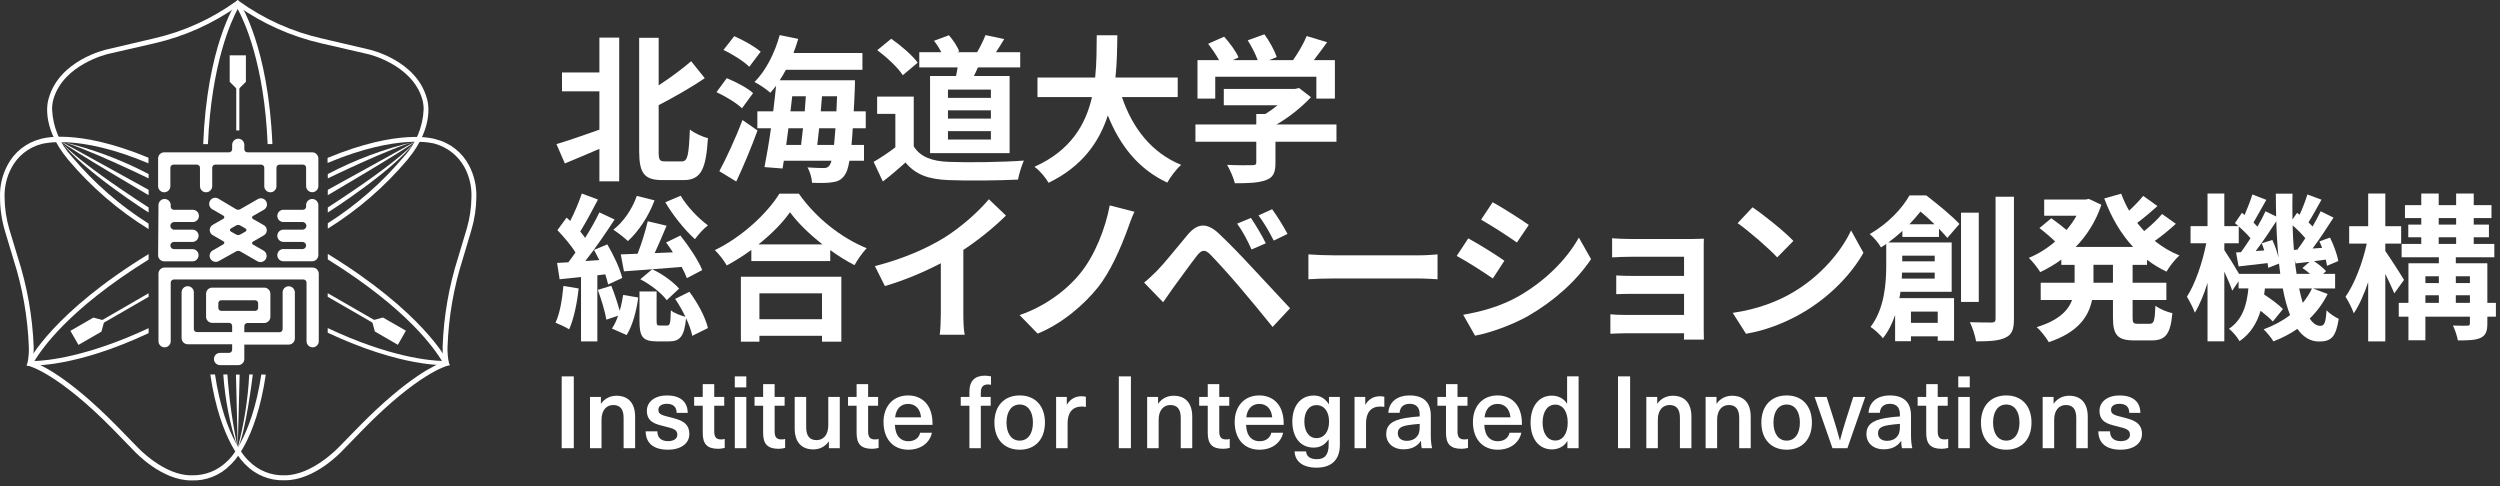 <?xml version="1.0" encoding="UTF-8"?>
<svg id="white-outline" xmlns="http://www.w3.org/2000/svg" width="347.143" height="67.521" viewBox="0 0 347.143 67.521">
  <rect x="0" y="0" width="347.143" height="67.521" fill="#333333" stroke="none"/>
  <defs>
    <style>
      .cls-1 {
        fill: #fff;
        stroke-width: 0px;
      }
    </style>
  </defs>
  <g>
    <path class="cls-1" d="M45.515,31.75c4.166-2.59,7.899-5.819,11.06-9.57,4-4.8,2.74-8.43,2.68-8.58-1.5-5.26-7.84-6.69-8.11-6.75l-6.45-1.51c-4.131-.932-8.032-2.687-11.47-5.16l-.22-.18-.2.16c-3.436,2.48-7.337,4.242-11.47,5.18l-6.44,1.51c-.27.06-6.61,1.49-8.12,6.77-.05.13-1.32,3.76,2.7,8.57,3.186,3.778,6.953,7.026,11.16,9.62v-.76c-4.001-2.523-7.586-5.65-10.63-9.27-1.672-1.789-2.654-4.114-2.77-6.56-.01-.472.047-.944.17-1.4,1.39-4.92,7.6-6.32,7.6-6.33l6.49-1.49c4.136-.955,8.045-2.708,11.51-5.16,3.477,2.449,7.396,4.201,11.54,5.16l6.46,1.49c.06,0,6.24,1.41,7.64,6.31.127.466.188.947.18,1.43-.115,2.438-1.093,4.756-2.76,6.54-3.022,3.6-6.581,6.713-10.55,9.23v.75Z"/>
    <path class="cls-1" d="M32.745.41c-.16.24-4,6.15-4.53,19.6h.66c.47-11.17,3.26-17.15,4.13-18.76.89,1.61,3.7,7.59,4.16,18.75h.66c-.57-13.44-4.37-19.35-4.54-19.59l-.28-.41-.26.41Z"/>
    <path class="cls-1" d="M33.015,12.48l-1.12-1.12v-3.68h2.25v3.68l-1.13,1.12Z"/>
    <rect class="cls-1" x="32.805" y="11.79" width=".43" height="6.32"/>
    <path class="cls-1" d="M20.635,45.57c-8.54,4-14.18,4.52-15.86,4.56,1-1.58,4.54-7.06,15.86-14.09v-.76c-13.24,8.09-16.63,14.77-16.72,15.03l-.23.44h.5c.27,0,6.21.31,16.45-4.49v-.69Z"/>
    <path class="cls-1" d="M14.505,44.51l-.42,1.54-3.19,1.84-1.12-1.95,3.19-1.84,1.54.41Z"/>
    <path class="cls-1" d="M20.635,40.72l-6.84,3.95.22.37,6.62-3.82v-.5Z"/>
    <path class="cls-1" d="M36.285,52c-1.37,9.1-4.65,12-4.69,12-1.316,1.333-3.128,2.058-5,2h0c-3.81.06-7.47-3.86-7.5-3.9l-2.93-3c-6.72-6.82-10.58-8.5-11.65-8.86.124-.713.178-1.436.16-2.16-.17-4.173-.904-8.304-2.18-12.28l-1.21-4c-.415-1.424-.634-2.897-.65-4.38-.045-1.418.279-2.824.94-4.08h0c.862-1.666,2.393-2.884,4.21-3.35.06,0,4.93-1.49,14.83,2.69v-.78c-10-4.15-14.82-2.67-15-2.6-1.997.514-3.676,1.862-4.61,3.7C.297,24.355-.048,25.872.005,27.4c0,1.557.222,3.106.66,4.6l1.2,4c1.263,3.937,1.983,8.028,2.14,12.16.029.762-.034,1.524-.19,2.27l-.1.32.34.08s4,1,11.64,8.78l2.92,3c.15.16,3.86,4.15,8,4.1,2.023.073,3.982-.715,5.39-2.17.13-.11,3.51-3.06,4.9-12.52l-.62-.02Z"/>
    <path class="cls-1" d="M45.505,45.55c8.55,4.05,14.19,4.52,15.87,4.57-1-1.57-4.55-7.06-15.86-14.1v-.76c13.24,8.1,16.58,14.77,16.71,15l.23.44h-.49c-.28,0-6.22.3-16.46-4.5v-.65Z"/>
    <path class="cls-1" d="M51.635,44.5l.42,1.53,3.19,1.85,1.12-1.96-3.19-1.83-1.54.41Z"/>
    <path class="cls-1" d="M45.505,40.71l6.84,3.94-.22.38-6.62-3.82v-.5Z"/>
    <path class="cls-1" d="M29.855,52c1.37,9.11,4.66,12,4.69,12,1.31,1.342,3.126,2.068,5,2h0c3.82,0,7.47-3.87,7.5-3.9l2.93-3c6.72-6.81,10.58-8.49,11.65-8.86-.12-.71-.173-1.43-.16-2.15.151-4.192.874-8.344,2.15-12.34l1.2-4c.414-1.424.633-2.897.65-4.38.049-1.418-.271-2.824-.93-4.08h0c-.881-1.654-2.409-2.868-4.22-3.35,0,0-4.92-1.48-14.83,2.69v-.7c10-4.16,14.82-2.67,15-2.6,2.01.495,3.708,1.832,4.66,3.67.704,1.354,1.048,2.865,1,4.39-.016,1.545-.249,3.08-.69,4.56l-1.19,4c-1.256,3.942-1.969,8.036-2.12,12.17-.029.762.034,1.524.19,2.27l.1.33-.34.08s-4,1-11.63,8.78l-2.92,3c-.16.17-3.87,4.15-8,4.11-2.057.084-4.052-.717-5.48-2.2-.06-.07-3.46-3.03-4.86-12.49h.65Z"/>
    <path class="cls-1" d="M8.495,19.66c4.223.976,8.303,2.492,12.14,4.51v.6s-9-4.37-12.14-5.11"/>
    <path class="cls-1" d="M8.495,19.66l12.14,6.7v.74s-10.89-6.38-12.14-7.44"/>
    <path class="cls-1" d="M8.495,19.66s1.31,2.14,12.14,9.15v.7s-9.1-5.77-12.14-9.85"/>
    <path class="cls-1" d="M57.645,19.66c-4.22.978-8.297,2.493-12.13,4.51v.6s9-4.37,12.13-5.11"/>
    <path class="cls-1" d="M57.645,19.66l-12.13,6.7v.74s10.88-6.38,12.13-7.44"/>
    <path class="cls-1" d="M57.645,19.66s-1.31,2.14-12.13,9.15v.7s9.1-5.77,12.13-9.85"/>
    <path class="cls-1" d="M33.005,62.19c-1.089-3.3-1.76-6.723-2-10.19h.57c.245,3.425.723,6.83,1.43,10.19"/>
    <path class="cls-1" d="M33.275,52.02l-.26,10.17-.25-10.17h.51Z"/>
    <path class="cls-1" d="M33.005,62.19c.891-3.331,1.427-6.746,1.6-10.19h.5s-1,8.24-2.09,10.17"/>
    <path class="cls-1" d="M23.655,25.85c0,.469-.381.85-.85.85s-.85-.381-.85-.85v-3.85c0-.469.381-.85.85-.85h9c.237,0,.43-.193.43-.43h0v-.61c.005-.467.383-.845.85-.85.466.005.84.384.84.85v.61c0,.237.193.43.43.43h9c.467.005.845.383.85.85v3.84c0,.469-.381.85-.85.85s-.85-.381-.85-.85v-2.56c0-.232-.188-.42-.42-.42-.003,0-.007,0-.01,0h-3.26c-.234,0-.425.186-.43.42v2.57c.006.464-.366.844-.83.85-.003,0-.007,0-.01,0-.469,0-.85-.381-.85-.85v-2.57c0-.232-.188-.42-.42-.42-.003,0-.007,0-.01,0h-6.37c-.232-.006-.424.178-.43.41,0,.003,0,.007,0,.01v2.57c0,.469-.381.85-.85.85s-.85-.381-.85-.85v-2.57c0-.232-.188-.42-.42-.42-.003,0-.007,0-.01,0h-3.25c-.232-.006-.424.178-.43.41,0,.003,0,.007,0,.01v2.57Z"/>
    <path class="cls-1" d="M22.005,47.38c0,.469.381.85.85.85s.85-.381.85-.85v-8.14c0-.237.193-.43.43-.43h18c.237,0,.43.193.43.43h0v8.14c0,.469.381.85.85.85s.85-.381.85-.85v-9.38c-.005-.467-.383-.845-.85-.85h-20.61c-.45.027-.801.399-.8.85v9.38Z"/>
    <path class="cls-1" d="M39.355,34.58c-.469,0-.85.381-.85.85s.381.85.85.85h4c.467-.005.845-.383.85-.85v-6.95c0-.469-.381-.85-.85-.85s-.85.381-.85.85v.22c0,.237-.193.43-.43.43h-2.72c-.469,0-.85.381-.85.85s.381.85.85.85h2.65c.293-.006.534.227.54.52,0,.003,0,.007,0,.01-.005.294-.246.53-.54.53h-2.65c-.469,0-.85.382-.849.851,0,.469.38.848.849.849h2.65c.276,0,.5.224.5.5s-.224.5-.5.5l-2.65-.01Z"/>
    <path class="cls-1" d="M22.005,28.48c0-.469.381-.85.85-.85s.85.381.85.85v.22c0,.237.193.43.43.43h2.64c.469,0,.85.381.85.85s-.381.85-.85.85h-2.59c-.293,0-.53.238-.529.531,0,.292.237.529.529.529h2.54c.469,0,.85.381.85.85s-.381.85-.85.85h-2.57c-.276,0-.5.224-.5.5s.224.5.5.5h2.57c.469,0,.85.381.85.85s-.381.85-.85.85h-3.92c-.469,0-.85-.381-.85-.85l.05-6.96Z"/>
    <path class="cls-1" d="M40.945,47c-.005.471-.389.85-.86.85h-6.16v2c.006.464-.366.844-.83.85-.003,0-.007,0-.01,0h-2.53c-.469,0-.85-.381-.85-.85s.381-.85.85-.85h1.25c.234,0,.425-.186.43-.42v-.78h-6.17c-.469,0-.85-.381-.85-.85v-6.36c0-.469.381-.85.85-.85s.85.381.85.85v5.09c-.006.232.178.424.41.43.003,0,.007,0,.01,0h4.9v-.85c0-.237-.193-.43-.43-.43h-2.34c-.469,0-.85-.381-.85-.85v-3.19c0-.469.381-.85.85-.85h7.23c.467.005.845.383.85.85v3.21c-.005.467-.383.845-.85.85h-2.34c-.237,0-.43.193-.43.43h0v.85h4.89c.237,0,.43-.193.43-.43h0v-5.11c.005-.462.378-.835.84-.84.467,0,.849.373.86.84v6.41ZM35.845,42.11c0-.232-.188-.42-.42-.42-.003,0-.007,0-.01,0h-4.67c-.232-.006-.424.178-.43.41,0,.003,0,.007,0,.01v.64c0,.232.188.42.42.42.003,0,.007,0,.01,0h4.67c.232.006.424-.178.43-.41,0-.003,0-.007,0-.01v-.64Z"/>
    <path class="cls-1" d="M30.385,36.25c-.406.234-.925.095-1.16-.31-.237-.399-.105-.914.294-1.151.005-.003.01-.006.016-.009l1.47-.85c.083-.045.139-.127.15-.22,0-.13-.15-.21-.15-.21l-1.43-.83c-.406-.207-.567-.704-.36-1.11.079-.155.205-.281.36-.36l1.43-.82c.122-.053.177-.194.124-.316-.024-.056-.069-.1-.124-.124l-1.54-.89c-.401-.239-.538-.753-.31-1.16.228-.404.74-.547,1.144-.319.005.003.011.006.016.009l2.38,1.42c.224.173.536.173.76,0l2.31-1.33c.395-.254.921-.14,1.175.254.254.395.14.921-.254,1.175-.023.015-.046.028-.07.041l-1.47.84c-.122.053-.177.194-.124.316.024.056.069.1.124.124l1.44.82c.406.197.575.686.378,1.092-.08.165-.213.298-.378.378l-1.44.83c-.119.052-.173.191-.12.31.024.054.067.096.12.12l1.45.83c.409.235.55.756.315,1.165-.235.409-.756.55-1.165.315l-2.29-1.32c-.224-.173-.536-.173-.76,0l-2.31,1.29ZM32.075,31.72c-.122.053-.177.194-.124.316.024.056.069.1.124.124l.62.35c.224.173.536.173.76,0l.62-.35c.122-.053.177-.194.124-.316-.024-.056-.069-.1-.124-.124l-.62-.36c-.224-.173-.536-.173-.76,0l-.62.36Z"/>
  </g>
  <g>
    <path class="cls-1" d="M83.23,5.225h2.75v19.957h-2.75v-4.511c-1.672.726-3.366,1.43-4.796,2.024l-1.167-2.685c1.497-.44,3.741-1.21,5.963-2.002v-5.325h-5.192v-2.618h5.192v-4.841ZM94.672,22.41c.836,0,.968-.88,1.122-4.423.638.506,1.782,1.034,2.508,1.188-.264,4.203-.902,5.831-3.366,5.831h-2.949c-2.508,0-3.234-.924-3.234-4.026V5.247h2.707v6.601c1.672-1.078,3.3-2.311,4.511-3.345l1.892,2.354c-1.937,1.32-4.247,2.619-6.403,3.741v6.425c0,1.232.132,1.386.924,1.386h2.289Z"/>
    <path class="cls-1" d="M103.03,15.039c-.726-.726-2.31-1.672-3.542-2.244l1.43-1.937c1.254.506,2.86,1.342,3.653,2.068l-1.541,2.112ZM99.884,23.774c.924-1.716,2.245-4.533,3.212-7.107l2.09,1.452c-.858,2.354-1.936,4.929-2.948,7.085l-2.354-1.43ZM104.042,9.274c-.726-.726-2.288-1.738-3.586-2.333l1.496-1.914c1.232.528,2.86,1.43,3.674,2.156l-1.584,2.09ZM118.411,17.811c-.044.88-.11,1.628-.176,2.31h1.738v2.201h-2.024c-.176,1.034-.396,1.65-.66,2.002-.484.682-1.012.902-1.76.99-.638.11-1.694.11-2.772.066-.022-.638-.286-1.562-.638-2.134.946.066,1.804.088,2.244.088.374,0,.594-.066.814-.353.088-.132.198-.352.286-.66h-6.623l-.176,1.078-2.508-.198c.286-1.474.616-3.366.902-5.391h-1.893v-2.354h2.2c.154-1.21.286-2.42.396-3.542-.264.352-.528.66-.792.968-.462-.44-1.584-1.188-2.2-1.496,1.562-1.541,2.816-4.027,3.499-6.513l2.574.528c-.198.66-.418,1.32-.66,1.958h9.572v2.333h-10.628c-.264.506-.55.99-.858,1.452h10.452s0,.748-.022,1.056c-.044,1.188-.088,2.266-.154,3.256h1.672v2.354h-1.804ZM109.477,17.811c-.11.792-.22,1.562-.308,2.31h2.068c.088-.704.176-1.496.264-2.31h-2.024ZM109.763,15.457h1.98c.044-.704.11-1.408.154-2.09h-1.892l-.242,2.09ZM115.814,20.121c.066-.638.132-1.408.198-2.31h-2.266c-.088.814-.176,1.606-.264,2.31h2.332ZM116.144,15.457c.022-.638.066-1.342.088-2.09h-2.09c-.044.682-.11,1.386-.176,2.09h2.178Z"/>
    <path class="cls-1" d="M126.878,20.319c.902,1.474,2.553,2.068,4.841,2.156,2.574.11,7.525.044,10.452-.176-.286.616-.682,1.892-.814,2.64-2.641.132-7.063.176-9.682.066-2.707-.11-4.511-.726-5.941-2.442-.968.858-1.936,1.716-3.146,2.641l-1.276-2.729c.946-.55,2.046-1.276,3.014-2.024v-4.643h-2.53v-2.398h5.083v6.909ZM125.36,10.44c-.682-1.056-2.244-2.508-3.542-3.477l1.937-1.584c1.32.924,2.926,2.289,3.674,3.323l-2.068,1.738ZM132.753,10.55c.088-.396.154-.792.22-1.188h-5.325v-2.112h3.058c-.264-.528-.638-1.122-1.012-1.584l2.068-.77c.594.66,1.21,1.606,1.43,2.245l-.264.11h2.75c.418-.704.902-1.694,1.167-2.376l2.596.55c-.396.66-.792,1.298-1.144,1.826h3.366v2.112h-5.875c-.176.418-.374.814-.55,1.188h4.951v10.716h-11.045v-10.716h3.608ZM137.594,12.442h-5.963v1.144h5.963v-1.144ZM137.594,15.325h-5.963v1.144h5.963v-1.144ZM137.594,18.207h-5.963v1.166h5.963v-1.166Z"/>
    <path class="cls-1" d="M155.788,13.477c1.452,4.291,4.115,7.745,8.229,9.417-.66.55-1.518,1.716-1.936,2.464-3.982-1.87-6.535-5.083-8.251-9.329-1.188,3.674-3.564,7.107-8.229,9.351-.418-.726-1.188-1.672-1.958-2.222,5.039-2.244,7.129-5.897,7.987-9.681h-7.569v-2.707h8.009c.22-2.068.198-4.071.22-5.875h2.86c-.022,1.804-.044,3.829-.264,5.875h8.647v2.707h-7.745Z"/>
    <path class="cls-1" d="M185.577,19.681h-8.472v2.926c0,1.364-.286,2.046-1.364,2.42-1.034.374-2.398.418-4.269.418-.176-.749-.682-1.849-1.078-2.553,1.408.066,3.037.066,3.477.044.462,0,.572-.088.572-.396v-2.86h-8.449v-2.398h8.449v-1.452h1.254c.572-.352,1.166-.77,1.694-1.21h-7.459v-2.267h9.88l.571-.132,1.65,1.276c-1.254,1.342-2.97,2.75-4.774,3.784h8.317v2.398ZM168.744,13.696h-2.464v-5.347h2.993c-.396-.726-.99-1.584-1.518-2.267l2.222-.99c.77.858,1.65,2.024,2.002,2.882l-.792.374h3.455c-.308-.858-.858-1.914-1.386-2.75l2.311-.836c.704.946,1.431,2.288,1.717,3.168l-1.057.418h3.322c.727-1.034,1.475-2.311,1.893-3.345l2.839.858c-.595.836-1.255,1.716-1.849,2.486h2.927v5.347h-2.574v-3.036h-14.039v3.036Z"/>
    <path class="cls-1" d="M80.348,40.053c-.22,2.09-.682,4.269-1.32,5.677-.44-.286-1.386-.726-1.892-.924.616-1.276.924-3.256,1.1-5.104l2.112.352ZM82.945,38.227v9.175h-2.267v-8.933l-2.97.308-.352-2.267,1.562-.088c.33-.418.66-.88.99-1.364-.594-.99-1.628-2.178-2.508-3.102l1.276-1.738c.176.154.33.308.506.462.616-1.21,1.232-2.663,1.606-3.807l2.245.836c-.77,1.497-1.694,3.19-2.464,4.445.242.286.484.594.682.88.77-1.232,1.474-2.464,1.98-3.543l2.112.99c-1.21,1.849-2.684,4.027-4.07,5.765l1.936-.132c-.242-.506-.484-.968-.726-1.408l1.848-.77c.88,1.496,1.783,3.411,2.068,4.665l-1.958.902c-.088-.418-.22-.88-.396-1.408l-1.1.132ZM84.881,39.679c.44,1.078.88,2.42,1.166,3.477.22-.726.374-1.496.484-2.2l2.09.352c-.22,1.782-.771,3.873-1.606,5.215l-2.046-.902c.33-.462.616-1.078.858-1.782l-1.628.55c-.176-1.1-.704-2.816-1.188-4.137l1.87-.572ZM90.888,27.819c-.814,2.2-2.222,4.312-3.696,5.655-.462-.44-1.453-1.21-2.024-1.584,1.43-1.1,2.618-2.86,3.256-4.687l2.464.616ZM95.376,38.623c-.154-.44-.418-.99-.726-1.562-2.86.242-5.809.462-8.009.616l-.44-2.354c.682-.022,1.474-.044,2.332-.088.55-1.386,1.101-3.168,1.408-4.511l2.619.616c-.528,1.254-1.1,2.618-1.65,3.807l2.53-.11c-.308-.484-.638-.946-.946-1.364l1.98-.968c1.167,1.452,2.486,3.432,3.037,4.796l-2.134,1.122ZM95.729,40.515c1.166,1.562,2.244,3.586,2.574,5.039l-2.178,1.078c-.132-.682-.44-1.562-.858-2.442-.242,2.553-.88,3.212-2.333,3.212h-1.738c-2.002,0-2.398-.704-2.398-2.838v-4.092h2.376v4.07c0,.594.066.66.44.66h1.012c.396,0,.484-.242.528-2.112.418.374,1.364.726,2.024.902-.418-.858-.902-1.738-1.43-2.486l1.98-.99ZM90.558,37.391c1.43.638,2.949,1.782,3.741,2.685l-1.716,1.606c-.748-1.012-2.289-2.2-3.674-2.904l1.65-1.386ZM94.518,27.181c.858,1.474,2.464,3.146,3.785,4.115-.594.44-1.386,1.32-1.804,1.914-1.386-1.232-3.103-3.366-4.115-5.127l2.134-.902Z"/>
    <path class="cls-1" d="M110.93,26.895c2.354,3.367,5.918,6.161,9.417,7.569-.638.682-1.232,1.54-1.694,2.354-1.123-.572-2.267-1.298-3.367-2.09v1.519h-10.958v-1.541c-1.078.792-2.245,1.519-3.411,2.156-.352-.638-1.078-1.584-1.65-2.134,3.785-1.826,7.305-5.148,8.956-7.833h2.707ZM102.876,38.425h13.95v9.021h-2.684v-.814h-8.691v.814h-2.574v-9.021ZM114.208,33.936c-1.826-1.43-3.455-3.014-4.511-4.467-1.034,1.475-2.574,3.037-4.378,4.467h8.889ZM105.451,40.735v3.587h8.691v-3.587h-8.691Z"/>
    <path class="cls-1" d="M131.104,33.012c2.267-1.408,4.775-3.608,6.205-5.347l2.376,2.267c-1.672,1.65-3.785,3.366-5.919,4.774v8.89c0,.968.044,2.332.198,2.882h-3.477c.088-.528.154-1.915.154-2.882v-7.041c-2.267,1.188-5.061,2.376-7.767,3.168l-1.386-2.772c3.938-1.012,7.173-2.442,9.615-3.939Z"/>
    <path class="cls-1" d="M156.559,31.868c-.924,2.53-2.354,5.853-4.136,8.075-1.871,2.333-4.951,5.017-8.339,6.381l-2.508-2.574c3.433-1.166,6.403-3.344,8.361-5.721,2.112-2.552,3.564-6.359,4.158-9.505l3.433.88c-.396.792-.704,1.76-.968,2.464Z"/>
    <path class="cls-1" d="M160.693,37.566c.99-1.012,2.707-3.168,4.225-4.973,1.298-1.54,2.597-1.782,4.313-.176,1.474,1.386,3.168,3.146,4.488,4.577,1.475,1.562,3.719,4.004,5.413,5.809l-2.42,2.597c-1.475-1.827-3.345-4.093-4.643-5.611-1.276-1.519-3.234-3.653-4.027-4.467-.704-.704-1.166-.66-1.804.132-.858,1.101-2.42,3.279-3.3,4.467-.506.704-1.034,1.474-1.43,2.046l-2.641-2.729c.66-.528,1.144-1.012,1.826-1.672ZM175.766,33.782l-1.98.858c-.638-1.386-1.188-2.464-2.002-3.586l1.914-.792c.616.902,1.584,2.508,2.069,3.521ZM178.78,32.484l-1.915.924c-.704-1.386-1.298-2.398-2.112-3.499l1.893-.858c.639.88,1.628,2.442,2.135,3.433Z"/>
    <path class="cls-1" d="M185.224,35.454h11.815c1.034,0,2.003-.088,2.574-.132v3.455c-.527-.022-1.65-.11-2.574-.11h-11.815c-1.254,0-2.729.044-3.543.11v-3.455c.792.066,2.398.132,3.543.132Z"/>
    <path class="cls-1" d="M208.896,36.203l-1.605,2.464c-1.255-.858-3.543-2.354-5.017-3.125l1.605-2.442c1.475.792,3.895,2.31,5.017,3.103ZM210.678,41.241c3.741-2.09,6.8-5.105,8.56-8.251l1.694,2.993c-2.046,3.037-5.148,5.831-8.757,7.899-2.245,1.276-5.392,2.376-7.35,2.729l-1.65-2.904c2.465-.418,5.105-1.144,7.503-2.464ZM212.284,31.229l-1.65,2.442c-1.231-.858-3.521-2.354-4.973-3.168l1.606-2.42c1.452.792,3.873,2.354,5.017,3.146Z"/>
    <path class="cls-1" d="M226.584,33.188h8.317c.528,0,1.342-.022,1.694-.044-.022.286-.022,1.012-.022,1.474v11.045c0,.352.022,1.101.022,1.497h-2.772c.021-.198.021-.55.021-.88h-8.339c-.616,0-1.519.044-1.893.066v-2.706c.374.044,1.122.088,1.915.088h8.316v-2.926h-7.019c-.836,0-1.893.022-2.398.044v-2.597c.572.044,1.562.066,2.398.066h7.019v-2.663h-7.261c-.814,0-2.2.044-2.729.088v-2.662c.572.066,1.914.11,2.729.11Z"/>
    <path class="cls-1" d="M249.025,40.559c3.763-2.222,6.623-5.589,8.009-8.559l1.717,3.102c-1.672,2.971-4.599,6.007-8.142,8.142-2.222,1.342-5.061,2.574-8.163,3.102l-1.848-2.904c3.433-.484,6.293-1.606,8.427-2.882ZM249.025,33.452l-2.244,2.288c-1.145-1.232-3.895-3.63-5.501-4.752l2.068-2.201c1.54,1.034,4.4,3.323,5.677,4.665Z"/>
    <path class="cls-1" d="M264.16,32.902v-.836c-.594.55-1.232,1.078-1.958,1.606h8.801v6.843h-7.106c-.044.286-.088.594-.154.88h7.591v5.919h-2.266v-.616h-3.719v.682h-2.2v-3.63c-.396,1.166-.946,2.289-1.694,3.212-.33-.44-1.255-1.298-1.717-1.562,1.937-2.531,2.179-6.051,2.179-8.538v-2.992c-.242.154-.484.33-.727.484-.308-.572-1.056-1.452-1.562-1.848,2.618-1.518,4.488-3.564,5.522-5.369h2.332c1.541,1.188,3.543,2.816,4.599,3.96l-1.672,1.937c-.308-.352-.704-.792-1.166-1.276v1.144h-5.083ZM268.648,38.689v-.836h-4.532c0,.264-.021.55-.044.836h4.576ZM264.139,35.499v.792h4.51v-.792h-4.51ZM268.627,31.142c-.638-.616-1.32-1.254-1.958-1.76-.462.572-.969,1.167-1.54,1.76h3.498ZM265.349,43.266v1.562h3.719v-1.562h-3.719ZM274.766,41.923h-2.464v-12.388h2.464v12.388ZM279.65,27.313v16.987c0,1.452-.286,2.178-1.166,2.574-.836.44-2.2.528-4.093.528-.11-.726-.484-1.914-.858-2.662,1.32.044,2.597.044,3.015.044.396,0,.55-.132.55-.506v-16.964h2.553Z"/>
    <path class="cls-1" d="M296.128,36.774v2.486h4.687v2.398h-4.687v2.376c0,.792.088.924.704.924h1.694c.571,0,.682-.44.77-2.508.551.44,1.606.88,2.354,1.034-.264,2.904-.946,3.785-2.882,3.785h-2.398c-2.377,0-2.971-.77-2.971-3.212v-2.398h-2.904c-.484,2.311-1.937,4.489-6.007,5.853-.33-.594-1.122-1.606-1.673-2.09,3.037-.924,4.357-2.289,4.907-3.763h-4.356v-2.398h4.708v-2.486h-1.848v-.726c-.925.682-1.914,1.254-2.927,1.738-.352-.594-1.078-1.496-1.584-1.98,1.276-.528,2.53-1.298,3.652-2.266-.572-.572-1.452-1.32-2.179-1.87l1.65-1.364c.66.462,1.496,1.1,2.112,1.628.528-.616.99-1.276,1.387-1.98h-4.489v-2.245h5.743l.462-.088,1.738.814c-.77,2.31-2.024,4.269-3.564,5.853h7.965c-1.716-1.848-3.036-4.137-4.004-6.733l2.354-.66c.308.814.659,1.606,1.1,2.354.727-.66,1.452-1.43,1.958-2.046l1.98,1.408c-.902.814-1.914,1.672-2.816,2.333.309.396.639.77.969,1.144.901-.726,1.87-1.628,2.486-2.376l1.914,1.364c-.902.836-1.958,1.694-2.927,2.376,1.034.836,2.179,1.518,3.433,2.024-.616.506-1.408,1.54-1.805,2.244-.968-.462-1.87-1.012-2.706-1.65v.704h-2.002ZM293.399,36.774h-2.706v2.486h2.706v-2.486Z"/>
    <path class="cls-1" d="M323.211,40.823c-.639,1.276-1.475,2.42-2.487,3.41.44.66.925,1.012,1.475,1.012s.748-.418.858-2.156c.483.506,1.188.946,1.694,1.188-.396,2.487-1.013,3.146-2.729,3.146-1.232,0-2.223-.638-3.015-1.76-1.012.704-2.135,1.276-3.322,1.738-.286-.484-.924-1.254-1.364-1.672,1.386-.506,2.618-1.167,3.675-1.98-.418-1.056-.748-2.289-1.013-3.697h-2.486c-.021.286-.065.572-.11.836.969.638,2.047,1.43,2.619,2.024l-1.408,1.738c-.374-.418-1.013-.968-1.694-1.497-.506,1.672-1.364,3.146-2.927,4.225-.286-.528-.946-1.342-1.474-1.716,1.936-1.298,2.486-3.388,2.706-5.611h-1.364v-.99l-.88,1.298c-.221-.66-.66-1.672-1.101-2.64v9.681h-2.332v-8.119c-.506,1.606-1.101,3.081-1.761,4.137-.242-.682-.748-1.628-1.1-2.222,1.144-1.738,2.178-4.797,2.685-7.415h-2.179v-2.376h2.354v-4.533h2.332v4.533h1.958c-.153-.154-.33-.286-.483-.418l.968-1.43.374.286c.396-.924.836-2.024,1.078-2.839l1.937.749c-.616,1.056-1.254,2.266-1.782,3.146.198.198.396.396.55.572.44-.748.814-1.474,1.122-2.134l1.475.726c-.022-1.034-.044-2.09-.044-3.168h2.311c-.022,1.232-.022,2.42,0,3.586l.638-.924.352.264c.419-.902.837-2.002,1.079-2.816l1.958.727c-.616,1.1-1.255,2.288-1.805,3.146l.572.572c.418-.726.814-1.474,1.122-2.112l1.782.88c-.88,1.386-1.937,2.992-2.904,4.291l1.32-.088c-.11-.308-.242-.616-.374-.902l1.474-.528c.507,1.034,1.013,2.398,1.145,3.257l-1.562.66c-.044-.242-.088-.55-.176-.858l-1.628.22c.638.418,1.32.968,1.672,1.386l-.418.374h1.672v2.024h-3.08l2.047.771ZM316.632,38.029c-.044-.462-.11-.946-.177-1.43l-1.496.594c-.021-.198-.044-.418-.088-.66-1.43.154-2.794.33-4.026.462l-.353-1.937.683-.044c.418-.572.88-1.232,1.32-1.936-.418-.506-1.034-1.122-1.629-1.628v2.333h-2.002v.946c.462.682,1.519,2.376,2.047,3.301h5.721ZM315.531,33.32c.353.749.683,1.694.858,2.464-.154-1.606-.265-3.3-.309-5.061-.88,1.364-1.914,2.904-2.86,4.137l1.188-.088c-.11-.353-.22-.682-.353-.99l1.475-.462ZM319.008,34.662c.353-.462.727-1.012,1.101-1.584-.463-.572-1.122-1.232-1.761-1.782.022,1.188.088,2.31.176,3.41l.484-.044ZM320.769,38.029c-.33-.286-.704-.572-1.057-.814l.99-.858c-.683.066-1.32.154-1.937.22l-.132-.616c.066.726.154,1.408.264,2.068h1.871ZM319.25,40.053c.154.727.33,1.408.506,2.002.506-.616.946-1.276,1.276-2.002h-1.782Z"/>
    <path class="cls-1" d="M332.471,40.735c-.286-.682-.771-1.716-1.254-2.706v9.373h-2.377v-8.229c-.572,1.694-1.254,3.234-2.002,4.334-.242-.726-.771-1.716-1.145-2.31,1.232-1.716,2.398-4.775,2.948-7.371h-2.442v-2.42h2.641v-4.533h2.377v4.533h2.2v2.42h-2.2v1.034c.615.858,2.244,3.388,2.596,4.004l-1.342,1.87ZM346.574,43.97h-1.188v.946c0,1.1-.221,1.65-.946,2.002-.727.33-1.761.352-3.146.352-.11-.616-.396-1.474-.683-2.068.814.044,1.717.022,1.98.022.286,0,.374-.066.374-.33v-.924h-6.183v3.278h-2.354v-3.278h-1.342v-1.915h1.342v-5.5h4.225v-.836h-5.171v-1.848h2.729v-.924h-1.804v-1.76h1.804v-.902h-2.266v-1.804h2.266v-1.606h2.421v1.606h2.42v-1.606h2.442v1.606h2.465v1.804h-2.465v.902h2.112v1.76h-2.112v.924h2.86v1.848h-5.347v.836h4.379v5.5h1.188v1.915ZM336.783,38.359v.946h1.87v-.946h-1.87ZM336.783,42.055h1.87v-1.056h-1.87v1.056ZM338.632,31.186h2.42v-.902h-2.42v.902ZM338.632,33.87h2.42v-.924h-2.42v.924ZM341.008,38.359v.946h1.958v-.946h-1.958ZM342.966,42.055v-1.056h-1.958v1.056h1.958Z"/>
  </g>
  <g>
    <path class="cls-1" d="M77.995,62.235v-9.973h1.681v9.973h-1.681Z"/>
    <path class="cls-1" d="M88.19,57.879v4.356h-1.597v-4.216c0-1.274-.546-1.779-1.443-1.779-.91,0-1.625.686-1.625,2.045v3.95h-1.597v-7.116h1.513v.924h.028c.448-.644,1.19-1.092,2.129-1.092,1.611,0,2.592.98,2.592,2.927Z"/>
    <path class="cls-1" d="M95.497,57.333h-1.541c0-.854-.504-1.261-1.359-1.261-.743,0-1.177.322-1.177.841,0,.616.49.742,1.611,1.022,1.303.336,2.689.645,2.689,2.339,0,1.289-1.148,2.171-2.983,2.171-1.905,0-3.068-.854-3.082-2.549h1.625c0,.869.532,1.359,1.485,1.359.812,0,1.289-.35,1.289-.882,0-.729-.56-.869-1.793-1.177-1.19-.294-2.437-.561-2.437-2.157,0-1.261,1.121-2.129,2.788-2.129,1.807,0,2.871.841,2.885,2.423Z"/>
    <path class="cls-1" d="M100.633,60.947v1.247c-.238.07-.602.126-.896.126-1.499,0-2.157-.63-2.157-2.185v-3.796h-1.191v-1.219h1.191v-1.779h1.597v1.779h1.387v1.219h-1.387v3.558c0,.798.266,1.121.966,1.121.182,0,.378-.028.49-.07Z"/>
    <path class="cls-1" d="M102.032,53.789v-1.526h1.597v1.526h-1.597ZM102.032,62.235v-7.116h1.597v7.116h-1.597Z"/>
    <path class="cls-1" d="M109.019,60.947v1.247c-.238.07-.602.126-.896.126-1.499,0-2.157-.63-2.157-2.185v-3.796h-1.191v-1.219h1.191v-1.779h1.597v1.779h1.387v1.219h-1.387v3.558c0,.798.266,1.121.966,1.121.182,0,.378-.028.49-.07Z"/>
    <path class="cls-1" d="M110.348,59.476v-4.356h1.597v4.216c0,1.274.546,1.779,1.443,1.779.91,0,1.625-.687,1.625-2.045v-3.95h1.597v7.116h-1.513v-.924h-.028c-.448.644-1.19,1.092-2.129,1.092-1.611,0-2.591-.98-2.591-2.927Z"/>
    <path class="cls-1" d="M121.998,60.947v1.247c-.238.07-.603.126-.896.126-1.499,0-2.157-.63-2.157-2.185v-3.796h-1.19v-1.219h1.19v-1.779h1.598v1.779h1.387v1.219h-1.387v3.558c0,.798.266,1.121.966,1.121.183,0,.378-.028.49-.07Z"/>
    <path class="cls-1" d="M127.766,60.092h1.639c-.266,1.274-1.415,2.353-3.277,2.353-2.172,0-3.446-1.555-3.446-3.852,0-2.101,1.261-3.684,3.418-3.684,1.625,0,2.802.939,3.193,2.423.141.448.196.98.196,1.667h-5.225c.056,1.611.868,2.27,1.863,2.27.91,0,1.498-.49,1.639-1.177ZM124.292,57.949h3.6c-.112-1.247-.841-1.863-1.793-1.863-.967,0-1.667.63-1.807,1.863Z"/>
    <path class="cls-1" d="M136.193,54.545v.574h1.372v1.219h-1.372v5.897h-1.583v-5.897h-1.205v-1.219h1.205v-.756c0-1.471.756-2.199,2.157-2.199.294,0,.63.056.84.098v1.176c-.098-.028-.252-.056-.392-.056-.687,0-1.022.322-1.022,1.163Z"/>
    <path class="cls-1" d="M145.098,58.677c0,2.312-1.345,3.768-3.502,3.768s-3.516-1.457-3.516-3.768,1.358-3.768,3.516-3.768,3.502,1.457,3.502,3.768ZM139.761,58.677c0,1.541.7,2.507,1.835,2.507s1.835-.966,1.835-2.507-.7-2.507-1.835-2.507-1.835.967-1.835,2.507Z"/>
    <path class="cls-1" d="M150.782,55.091v1.415c-.196-.042-.379-.056-.561-.056-1.275,0-1.976.812-1.976,2.297v3.488h-1.597v-7.116h1.485v1.05h.027c.477-.77,1.148-1.148,2.031-1.148.183,0,.406.028.589.07Z"/>
    <path class="cls-1" d="M155.357,62.235v-9.973h1.681v9.973h-1.681Z"/>
    <path class="cls-1" d="M165.552,57.879v4.356h-1.597v-4.216c0-1.274-.547-1.779-1.443-1.779-.91,0-1.625.686-1.625,2.045v3.95h-1.597v-7.116h1.513v.924h.028c.448-.644,1.19-1.092,2.129-1.092,1.611,0,2.592.98,2.592,2.927Z"/>
    <path class="cls-1" d="M170.758,60.947v1.247c-.238.07-.603.126-.896.126-1.499,0-2.157-.63-2.157-2.185v-3.796h-1.19v-1.219h1.19v-1.779h1.597v1.779h1.388v1.219h-1.388v3.558c0,.798.267,1.121.967,1.121.183,0,.379-.028.49-.07Z"/>
    <path class="cls-1" d="M176.528,60.092h1.639c-.266,1.274-1.415,2.353-3.278,2.353-2.172,0-3.446-1.555-3.446-3.852,0-2.101,1.261-3.684,3.418-3.684,1.625,0,2.802.939,3.194,2.423.141.448.196.98.196,1.667h-5.225c.056,1.611.868,2.27,1.863,2.27.911,0,1.499-.49,1.639-1.177ZM173.054,57.949h3.6c-.112-1.247-.841-1.863-1.793-1.863-.967,0-1.667.63-1.807,1.863Z"/>
    <path class="cls-1" d="M184.508,56.114h.028v-.995h1.513v6.667c0,2.129-1.232,3.152-3.235,3.152-1.905,0-2.984-.854-3.054-2.255h1.597c.042.687.588,1.079,1.484,1.079,1.064,0,1.653-.546,1.653-2.031v-.7h-.028c-.519.756-1.177,1.121-2.059,1.121-1.808,0-2.956-1.401-2.956-3.614,0-2.199,1.163-3.614,2.983-3.614.883,0,1.541.378,2.073,1.191ZM181.118,58.538c0,1.4.658,2.297,1.681,2.297,1.079,0,1.751-.896,1.751-2.297,0-1.387-.672-2.284-1.751-2.284-1.022,0-1.681.883-1.681,2.284Z"/>
    <path class="cls-1" d="M192.222,55.091v1.415c-.196-.042-.379-.056-.561-.056-1.275,0-1.976.812-1.976,2.297v3.488h-1.597v-7.116h1.485v1.05h.027c.477-.77,1.148-1.148,2.031-1.148.183,0,.406.028.589.07Z"/>
    <path class="cls-1" d="M198.676,57.697v2.662c0,.84.07,1.429.183,1.877h-1.443c-.069-.308-.098-.658-.098-.995h-.028c-.519.756-1.316,1.149-2.396,1.149-1.484,0-2.409-.896-2.409-2.115,0-1.163.687-1.919,2.731-2.241.574-.098,1.415-.182,1.919-.21v-.28c0-1.051-.574-1.471-1.387-1.471-.882,0-1.358.491-1.4,1.247h-1.568c.069-1.345,1.05-2.41,2.969-2.41,1.877,0,2.928.925,2.928,2.788ZM197.135,58.859c-.476.028-1.162.098-1.639.182-1.022.168-1.4.477-1.4,1.121,0,.63.448,1.051,1.261,1.051.49,0,.967-.154,1.288-.477.379-.392.49-.77.49-1.527v-.35Z"/>
    <path class="cls-1" d="M203.841,60.947v1.247c-.238.07-.603.126-.896.126-1.499,0-2.157-.63-2.157-2.185v-3.796h-1.19v-1.219h1.19v-1.779h1.597v1.779h1.388v1.219h-1.388v3.558c0,.798.267,1.121.967,1.121.183,0,.379-.028.49-.07Z"/>
    <path class="cls-1" d="M209.61,60.092h1.639c-.266,1.274-1.415,2.353-3.277,2.353-2.172,0-3.446-1.555-3.446-3.852,0-2.101,1.261-3.684,3.418-3.684,1.625,0,2.802.939,3.193,2.423.141.448.196.98.196,1.667h-5.225c.056,1.611.868,2.27,1.863,2.27.91,0,1.498-.49,1.639-1.177ZM206.137,57.949h3.6c-.112-1.247-.841-1.863-1.793-1.863-.967,0-1.667.63-1.807,1.863Z"/>
    <path class="cls-1" d="M217.646,62.235v-.98h-.028c-.42.729-1.219,1.148-2.115,1.148-1.807,0-2.97-1.457-2.97-3.726s1.148-3.74,2.956-3.74c.882,0,1.681.406,2.087,1.106h.028v-3.782h1.597v9.973h-1.555ZM214.2,58.677c0,1.513.687,2.494,1.765,2.494,1.037,0,1.724-.953,1.724-2.494,0-1.555-.687-2.493-1.724-2.493-1.078,0-1.765.98-1.765,2.493Z"/>
    <path class="cls-1" d="M224.671,62.235v-9.973h1.682v9.973h-1.682Z"/>
    <path class="cls-1" d="M234.866,57.879v4.356h-1.597v-4.216c0-1.274-.547-1.779-1.443-1.779-.91,0-1.625.686-1.625,2.045v3.95h-1.597v-7.116h1.513v.924h.028c.448-.644,1.19-1.092,2.129-1.092,1.611,0,2.592.98,2.592,2.927Z"/>
    <path class="cls-1" d="M243.099,57.879v4.356h-1.597v-4.216c0-1.274-.547-1.779-1.443-1.779-.91,0-1.625.686-1.625,2.045v3.95h-1.597v-7.116h1.513v.924h.028c.448-.644,1.19-1.092,2.129-1.092,1.611,0,2.592.98,2.592,2.927Z"/>
    <path class="cls-1" d="M251.596,58.677c0,2.312-1.345,3.768-3.502,3.768s-3.516-1.457-3.516-3.768,1.358-3.768,3.516-3.768,3.502,1.457,3.502,3.768ZM246.259,58.677c0,1.541.701,2.507,1.835,2.507s1.835-.966,1.835-2.507-.7-2.507-1.835-2.507-1.835.967-1.835,2.507Z"/>
    <path class="cls-1" d="M254.45,62.235l-2.479-7.116h1.667l.925,2.899c.336,1.037.63,2.059.91,3.11h.028c.279-1.051.574-2.073.91-3.11l.925-2.899h1.667l-2.479,7.116h-2.073Z"/>
    <path class="cls-1" d="M265.357,57.697v2.662c0,.84.07,1.429.183,1.877h-1.443c-.069-.308-.098-.658-.098-.995h-.028c-.519.756-1.316,1.149-2.396,1.149-1.484,0-2.409-.896-2.409-2.115,0-1.163.687-1.919,2.731-2.241.574-.098,1.415-.182,1.919-.21v-.28c0-1.051-.574-1.471-1.387-1.471-.882,0-1.358.491-1.4,1.247h-1.568c.069-1.345,1.05-2.41,2.969-2.41,1.877,0,2.928.925,2.928,2.788ZM263.816,58.859c-.476.028-1.162.098-1.639.182-1.022.168-1.4.477-1.4,1.121,0,.63.448,1.051,1.261,1.051.49,0,.967-.154,1.288-.477.379-.392.49-.77.49-1.527v-.35Z"/>
    <path class="cls-1" d="M270.522,60.947v1.247c-.238.07-.603.126-.896.126-1.499,0-2.157-.63-2.157-2.185v-3.796h-1.19v-1.219h1.19v-1.779h1.597v1.779h1.388v1.219h-1.388v3.558c0,.798.267,1.121.967,1.121.183,0,.379-.028.49-.07Z"/>
    <path class="cls-1" d="M271.92,53.789v-1.526h1.597v1.526h-1.597ZM271.92,62.235v-7.116h1.597v7.116h-1.597Z"/>
    <path class="cls-1" d="M282.088,58.677c0,2.312-1.345,3.768-3.502,3.768s-3.516-1.457-3.516-3.768,1.358-3.768,3.516-3.768,3.502,1.457,3.502,3.768ZM276.751,58.677c0,1.541.701,2.507,1.835,2.507s1.835-.966,1.835-2.507-.7-2.507-1.835-2.507-1.835.967-1.835,2.507Z"/>
    <path class="cls-1" d="M289.9,57.879v4.356h-1.597v-4.216c0-1.274-.547-1.779-1.443-1.779-.91,0-1.625.686-1.625,2.045v3.95h-1.597v-7.116h1.513v.924h.028c.448-.644,1.19-1.092,2.129-1.092,1.611,0,2.592.98,2.592,2.927Z"/>
    <path class="cls-1" d="M297.207,57.333h-1.541c0-.854-.504-1.261-1.358-1.261-.742,0-1.177.322-1.177.841,0,.616.49.742,1.611,1.022,1.303.336,2.689.645,2.689,2.339,0,1.289-1.149,2.171-2.984,2.171-1.904,0-3.067-.854-3.081-2.549h1.625c0,.869.532,1.359,1.484,1.359.812,0,1.289-.35,1.289-.882,0-.729-.561-.869-1.793-1.177-1.191-.294-2.438-.561-2.438-2.157,0-1.261,1.12-2.129,2.787-2.129,1.808,0,2.872.841,2.886,2.423Z"/>
  </g>
</svg>